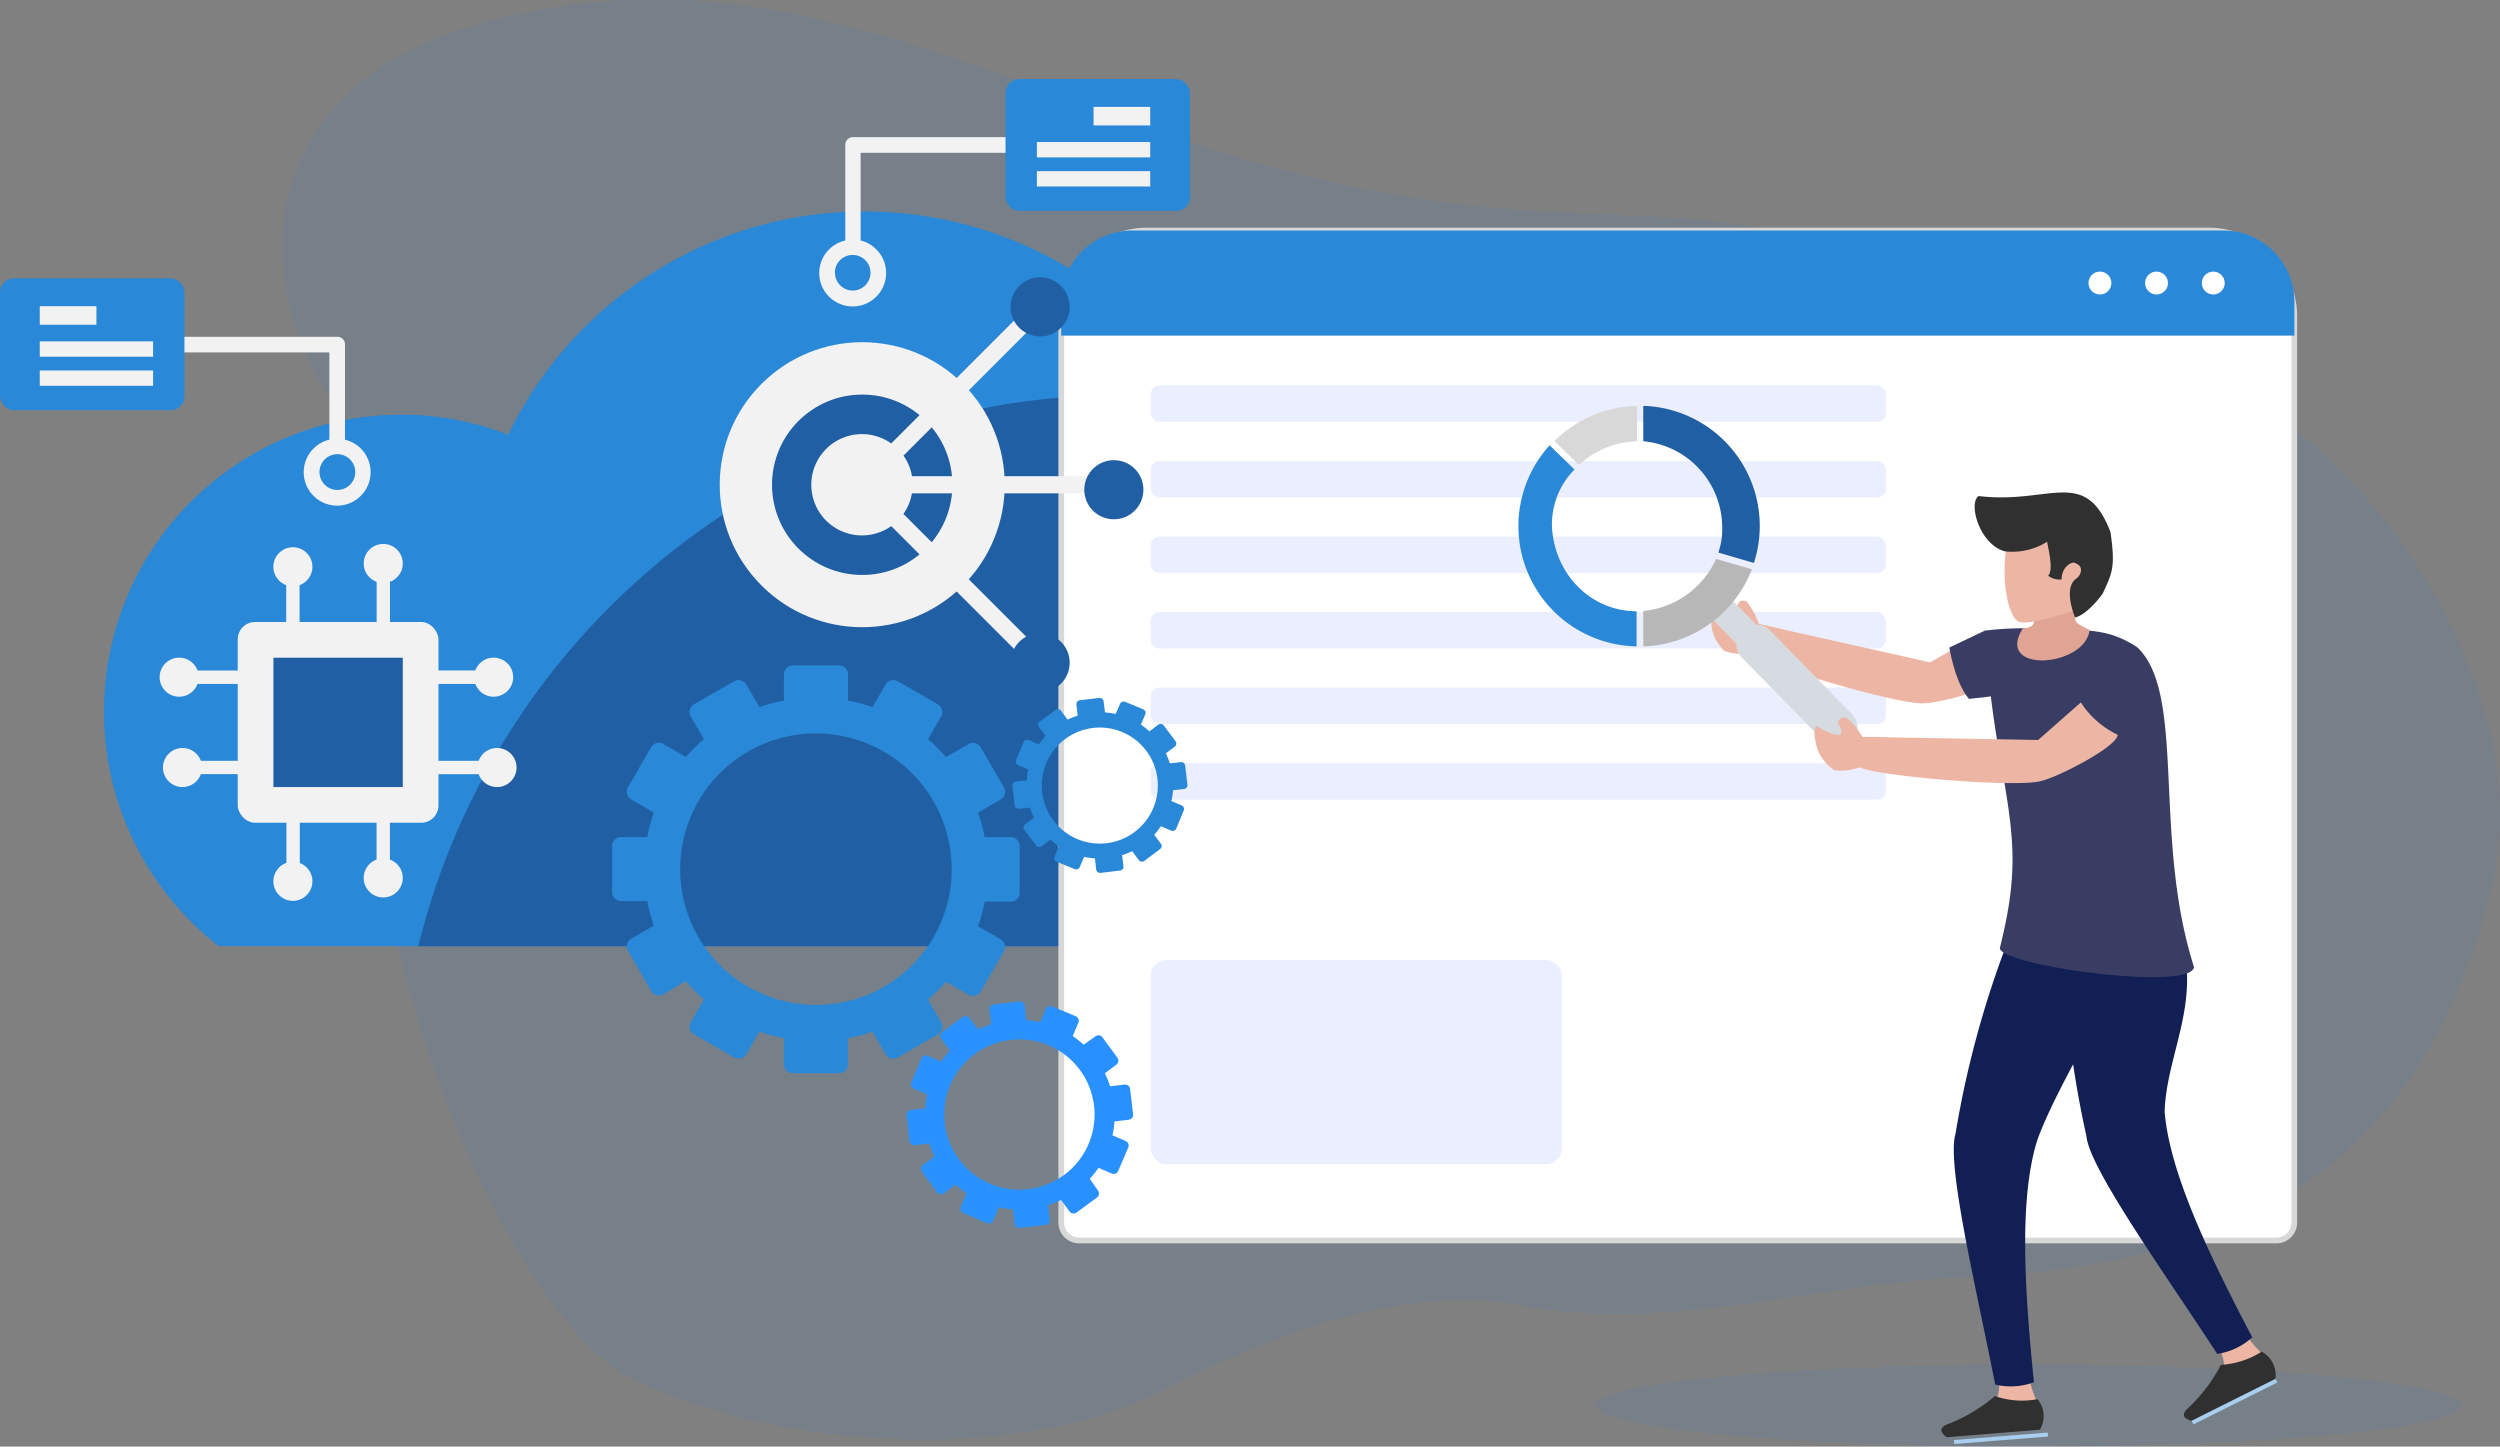 <svg xmlns="http://www.w3.org/2000/svg" viewBox="0 0 332.63 192.47">
  <rect x="0" y="0" width="332.63" height="192.47" fill="#808080" stroke="none"/>
  <defs>
    <style>
      .cls-1 {
        isolation: isolate;
      }

      .cls-11, .cls-2 {
        opacity: 0.1;
      }

      .cls-11, .cls-3 {
        fill: #2988d7;
      }

      .cls-4 {
        fill: #205fa3;
      }

      .cls-5, .cls-7 {
        fill: #fff;
      }

      .cls-5 {
        stroke: #d8d8d8;
        stroke-miterlimit: 10;
        stroke-width: 0.76px;
      }

      .cls-6 {
        fill: #dbe0fe;
        opacity: 0.55;
      }

      .cls-8 {
        fill: #2991ff;
      }

      .cls-10, .cls-9 {
        fill: #f2f2f2;
      }

      .cls-9 {
        mix-blend-mode: soft-light;
      }

      .cls-12 {
        fill: #edb6a4;
      }

      .cls-13 {
        fill: #d5dbe0;
      }

      .cls-14 {
        fill: #d8d8d8;
      }

      .cls-15 {
        fill: #b7b7b7;
      }

      .cls-16 {
        fill: #393d63;
      }

      .cls-17 {
        fill: #303030;
      }

      .cls-18 {
        fill: #a8cfef;
      }

      .cls-19 {
        fill: #121f54;
      }

      .cls-20 {
        fill: #e0a494;
      }
    </style>
  </defs>
  <title>httpcs-cyber-vigilance</title>
  <g class="cls-1">
    <g id="Calque_2" data-name="Calque 2">
      <g id="Calque_42" data-name="Calque 42">
        <g>
          <g class="cls-2">
            <path class="cls-3" d="M37.63,34.74c.92,13,7.55,19.28,12.42,29.19C56,76,59.85,84.64,53.36,95c-10.61,17,12,79.77,31.36,88.77,21.16,9.84,51.89,10.29,69.3,1.51,14.8-7.47,32.21-14.56,48.61-11.57,20.15,3.67,38.74-3,58.92-3.77,41.54-1.64,60.12-19,68.62-46.85,2.57-8.41,5.86-21.93-6-43.48-16-29.08-49.05-44.28-93.52-49.85-10.18-1.28-20.29-1.14-30.46-2a167.87,167.87,0,0,1-31.57-5.68c-24.23-6.78-47.46-19-72.12-21.63A84.32,84.32,0,0,0,59.22,4.67C45.11,9.79,36.66,21,37.63,34.74Z"/>
          </g>
          <g>
            <g>
              <path class="cls-3" d="M221.62,113.23a22.45,22.45,0,0,1-3.85,12.66H29.12A39.5,39.5,0,0,1,53.35,55.18a38.59,38.59,0,0,1,14.26,2.67,52.68,52.68,0,0,1,92.23-4.72,51.41,51.41,0,0,1,3.92,7.64,36.72,36.72,0,0,1,34.5,29.78c.24,0,.44,0,.66,0A22.7,22.7,0,0,1,221.62,113.23Z"/>
              <path class="cls-4" d="M221.62,113.23a22.45,22.45,0,0,1-3.85,12.66H55.66a96.41,96.41,0,0,1,93.61-73.34,94.4,94.4,0,0,1,10.57.58,51.41,51.41,0,0,1,3.92,7.64,36.72,36.72,0,0,1,34.5,29.78c.24,0,.44,0,.66,0A22.7,22.7,0,0,1,221.62,113.23Z"/>
            </g>
            <g>
              <path class="cls-5" d="M152.63,30.67h141.2a11.43,11.43,0,0,1,11.43,11.43V162.66a2.39,2.39,0,0,1-2.39,2.39H143.59a2.39,2.39,0,0,1-2.39-2.39V42.11A11.43,11.43,0,0,1,152.63,30.67Z"/>
              <rect class="cls-6" x="153.11" y="127.74" width="54.7" height="27.17" rx="2.08"/>
              <rect class="cls-6" x="153.11" y="51.28" width="97.81" height="4.86" rx="1.17"/>
              <rect class="cls-6" x="153.11" y="61.34" width="97.81" height="4.86" rx="1.17"/>
              <rect class="cls-6" x="153.11" y="71.39" width="97.81" height="4.86" rx="1.17"/>
              <rect class="cls-6" x="153.11" y="81.44" width="97.81" height="4.86" rx="1.17"/>
              <rect class="cls-6" x="153.11" y="91.49" width="97.81" height="4.86" rx="1.17"/>
              <rect class="cls-6" x="153.11" y="101.54" width="97.81" height="4.86" rx="1.17"/>
              <path class="cls-3" d="M295.8,30.67H150.66a9.47,9.47,0,0,0-9.47,9.47v4.51H305.27V40.14A9.47,9.47,0,0,0,295.8,30.67Z"/>
              <g>
                <path class="cls-7" d="M280.92,37.66a1.52,1.52,0,1,1-1.52-1.52A1.52,1.52,0,0,1,280.92,37.66Z"/>
                <path class="cls-7" d="M288.45,37.66a1.52,1.52,0,1,1-1.51-1.52A1.52,1.52,0,0,1,288.45,37.66Z"/>
                <path class="cls-7" d="M296,37.66a1.52,1.52,0,1,1-1.52-1.52A1.52,1.52,0,0,1,296,37.66Z"/>
              </g>
            </g>
            <path class="cls-3" d="M157.13,101.4l-1.48.17a10.37,10.37,0,0,0-.53-1.34l1.19-.89a.51.51,0,0,0,.1-.71l-1.57-2.11a.52.52,0,0,0-.72-.1l-1.19.89a10.88,10.88,0,0,0-1.13-.9l.58-1.36a.5.5,0,0,0-.26-.67l-2.42-1a.51.51,0,0,0-.67.27L148.44,95a8.38,8.38,0,0,0-1.42-.21h0l-.18-1.48a.52.52,0,0,0-.57-.45l-2.61.31a.51.51,0,0,0-.44.57l.17,1.48a8.69,8.69,0,0,0-1.34.53l-.89-1.19a.5.5,0,0,0-.71-.1L138.34,96a.51.51,0,0,0-.11.71l.89,1.2a9.83,9.83,0,0,0-.89,1.13l-1.37-.59a.52.52,0,0,0-.67.27l-1,2.42a.51.51,0,0,0,.26.67l1.37.58a7.69,7.69,0,0,0-.2,1.43l-1.48.18a.51.51,0,0,0-.45.56l.31,2.62a.51.51,0,0,0,.56.44l1.49-.17a7.32,7.32,0,0,0,.53,1.34l-1.2.89a.51.51,0,0,0-.1.71l1.58,2.11a.51.51,0,0,0,.71.1l1.19-.89a9.69,9.69,0,0,0,1.13.9l-.58,1.36a.51.51,0,0,0,.26.67l2.42,1a.51.51,0,0,0,.67-.27l.59-1.37h0a8.5,8.5,0,0,0,1.43.21l.17,1.48a.52.52,0,0,0,.57.45l2.61-.31a.52.52,0,0,0,.45-.57l-.18-1.48h0a8.69,8.69,0,0,0,1.34-.53l.89,1.19a.52.52,0,0,0,.72.11l2.1-1.58a.5.5,0,0,0,.11-.71l-.89-1.19a10.9,10.9,0,0,0,.89-1.14l1.37.59a.51.51,0,0,0,.67-.27l1-2.42a.5.5,0,0,0-.27-.66l-1.37-.59a8.65,8.65,0,0,0,.21-1.43l1.48-.18a.49.49,0,0,0,.44-.56l-.31-2.61A.51.51,0,0,0,157.13,101.4Zm-9.89,10.79a7.72,7.72,0,1,1,6.76-8.58A7.73,7.73,0,0,1,147.24,112.19Z"/>
            <path class="cls-8" d="M149.6,144.31l-1.91.22a11.72,11.72,0,0,0-.68-1.73l1.53-1.15a.65.65,0,0,0,.14-.91l-2-2.73a.66.66,0,0,0-.92-.13L144.19,139a13.42,13.42,0,0,0-1.46-1.15l.75-1.77a.65.65,0,0,0-.34-.86L140,133.91a.66.66,0,0,0-.86.34L138.4,136a12.54,12.54,0,0,0-1.84-.26h0l-.23-1.92a.65.65,0,0,0-.73-.57l-3.37.4a.66.66,0,0,0-.58.73l.23,1.91a11.3,11.3,0,0,0-1.73.68L129,135.46a.67.67,0,0,0-.92-.14l-2.72,2a.66.66,0,0,0-.13.92l1.15,1.54a13.51,13.51,0,0,0-1.16,1.46l-1.76-.75a.65.65,0,0,0-.86.34L121.26,144a.65.65,0,0,0,.34.86l1.77.76a11.34,11.34,0,0,0-.27,1.84l-1.91.23a.65.65,0,0,0-.57.73l.39,3.37a.67.67,0,0,0,.73.58l1.92-.23a10.71,10.71,0,0,0,.68,1.73L122.8,155a.66.66,0,0,0-.13.92l2,2.72a.66.66,0,0,0,.92.13l1.54-1.15a13.51,13.51,0,0,0,1.46,1.16l-.76,1.76a.65.65,0,0,0,.35.86l3.12,1.34a.65.65,0,0,0,.86-.34l.76-1.77h0a11.34,11.34,0,0,0,1.84.27l.23,1.91a.65.65,0,0,0,.73.57l3.37-.39a.65.65,0,0,0,.57-.73l-.22-1.92h0a11.72,11.72,0,0,0,1.73-.68l1.15,1.54a.65.65,0,0,0,.92.13l2.72-2a.66.66,0,0,0,.13-.92L145,156.84a13.76,13.76,0,0,0,1.16-1.46l1.76.76a.65.65,0,0,0,.86-.35l1.34-3.12a.66.66,0,0,0-.34-.86l-1.77-.76a11.34,11.34,0,0,0,.27-1.84l1.91-.23a.65.65,0,0,0,.57-.73l-.4-3.37A.65.65,0,0,0,149.6,144.31Zm-12.76,13.91a10,10,0,1,1,8.73-11.06A10,10,0,0,1,136.84,158.22Z"/>
            <circle class="cls-9" cx="114.72" cy="64.5" r="18.96" transform="translate(-13.63 93.59) rotate(-42.12)"/>
            <circle class="cls-4" cx="114.72" cy="64.5" r="12"/>
            <path class="cls-10" d="M148.2,65.64V63.36H121.34a6.59,6.59,0,0,0-1.13-2.74l19-19L137.58,40l-19,19a6.74,6.74,0,1,0,0,11l19,19,1.62-1.62-19-19a6.59,6.59,0,0,0,1.13-2.74Z"/>
            <path class="cls-4" d="M142.32,40.82a3.93,3.93,0,1,1-3.93-3.92A3.92,3.92,0,0,1,142.32,40.82Z"/>
            <path class="cls-4" d="M152.13,65.15a3.93,3.93,0,1,1-3.93-3.92A3.92,3.92,0,0,1,152.13,65.15Z"/>
            <path class="cls-4" d="M142.32,88.18a3.93,3.93,0,1,1-3.93-3.93A3.92,3.92,0,0,1,142.32,88.18Z"/>
            <rect class="cls-9" x="31.63" y="82.76" width="26.71" height="26.71" rx="2.3"/>
            <g>
              <path class="cls-10" d="M65.68,91H51a.89.89,0,0,1-.89-.89V75.41a.89.89,0,0,1,1.78,0v13.8h13.8a.89.89,0,1,1,0,1.78Z"/>
              <circle class="cls-10" cx="50.99" cy="74.97" r="2.6"/>
              <circle class="cls-10" cx="65.68" cy="90.1" r="2.6"/>
            </g>
            <g>
              <path class="cls-10" d="M39.86,75.41V90.1A.89.89,0,0,1,39,91H24.28a.89.89,0,0,1,0-1.78h13.8V75.41a.89.89,0,0,1,1.78,0Z"/>
              <circle class="cls-10" cx="23.84" cy="90.1" r="2.6"/>
              <circle class="cls-10" cx="38.97" cy="75.41" r="2.6"/>
            </g>
            <g>
              <path class="cls-10" d="M24.28,101.23H39a.89.89,0,0,1,.89.89v14.69a.89.89,0,0,1-1.78,0V103H24.28a.89.89,0,0,1,0-1.78Z"/>
              <circle class="cls-10" cx="38.97" cy="117.26" r="2.6"/>
              <circle class="cls-10" cx="24.28" cy="102.12" r="2.6"/>
            </g>
            <g>
              <path class="cls-10" d="M50.1,116.81V102.12a.89.89,0,0,1,.89-.89H65.68a.89.89,0,1,1,0,1.78H51.88v13.8a.89.89,0,0,1-1.78,0Z"/>
              <circle class="cls-10" cx="66.13" cy="102.12" r="2.6"/>
              <circle class="cls-10" cx="50.99" cy="116.81" r="2.6"/>
            </g>
            <rect class="cls-4" x="36.38" y="87.51" width="17.21" height="17.21"/>
            <g>
              <path class="cls-10" d="M45.9,58.5V45.81a1,1,0,0,0-1-1H15.77a1,1,0,1,0,0,2.08H43.82V58.5a4.45,4.45,0,1,0,2.08,0Zm-1,6.69a2.38,2.38,0,1,1,2.37-2.38A2.38,2.38,0,0,1,44.86,65.19Z"/>
              <rect class="cls-3" y="37.04" width="24.54" height="17.54" rx="1.84"/>
              <g>
                <rect class="cls-10" x="5.29" y="40.74" width="7.54" height="2.47"/>
                <rect class="cls-10" x="5.29" y="45.42" width="15.08" height="2.04"/>
                <rect class="cls-10" x="5.29" y="49.29" width="15.08" height="2.04"/>
              </g>
            </g>
            <g>
              <path class="cls-10" d="M109,36.29A4.45,4.45,0,1,0,114.51,32V20.33h28.05a1,1,0,0,0,0-2.08H113.47a1,1,0,0,0-1,1V32A4.45,4.45,0,0,0,109,36.29Zm2.08,0a2.37,2.37,0,1,1,2.37,2.37A2.37,2.37,0,0,1,111.1,36.29Z"/>
              <rect class="cls-3" x="133.79" y="10.52" width="24.54" height="17.54" rx="1.84" transform="translate(292.12 38.58) rotate(180)"/>
              <g>
                <rect class="cls-10" x="145.51" y="14.22" width="7.54" height="2.47" transform="translate(298.55 30.91) rotate(180)"/>
                <rect class="cls-10" x="137.97" y="18.9" width="15.08" height="2.04" transform="translate(291.01 39.84) rotate(180)"/>
                <rect class="cls-10" x="137.97" y="22.77" width="15.08" height="2.04" transform="translate(291.01 47.58) rotate(180)"/>
              </g>
            </g>
            <path class="cls-3" d="M134.48,111.38H131a20.56,20.56,0,0,0-.87-3.26l3-1.74a1.19,1.19,0,0,0,.44-1.63l-3.08-5.32a1.18,1.18,0,0,0-1.62-.44l-3,1.74a27,27,0,0,0-2.39-2.39l1.74-3a1.19,1.19,0,0,0-.44-1.63l-5.33-3.07a1.18,1.18,0,0,0-1.62.43l-1.74,3a22.35,22.35,0,0,0-3.26-.87h0V89.72a1.19,1.19,0,0,0-1.19-1.19h-6.15a1.19,1.19,0,0,0-1.19,1.19v3.49a18.62,18.62,0,0,0-3.26.87l-1.74-3a1.19,1.19,0,0,0-1.63-.43L92.35,93.7a1.19,1.19,0,0,0-.44,1.63l1.74,3a22.47,22.47,0,0,0-2.39,2.39l-3-1.74a1.19,1.19,0,0,0-1.63.44l-3.07,5.32a1.19,1.19,0,0,0,.43,1.63l3,1.74a18.6,18.6,0,0,0-.86,3.26h-3.5a1.19,1.19,0,0,0-1.19,1.19v6.15a1.19,1.19,0,0,0,1.19,1.19h3.5a19.08,19.08,0,0,0,.86,3.26l-3,1.74a1.18,1.18,0,0,0-.43,1.62l3.07,5.33a1.19,1.19,0,0,0,1.63.44l3-1.74A24.51,24.51,0,0,0,93.65,133l-1.74,3a1.18,1.18,0,0,0,.44,1.62l5.32,3.08a1.19,1.19,0,0,0,1.63-.44l1.74-3h0a19.08,19.08,0,0,0,3.26.86v3.49a1.19,1.19,0,0,0,1.19,1.19h6.15a1.19,1.19,0,0,0,1.19-1.19v-3.48h0a21.12,21.12,0,0,0,3.26-.86l1.74,3a1.19,1.19,0,0,0,1.62.44l5.33-3.08a1.18,1.18,0,0,0,.44-1.62l-1.74-3a24.51,24.51,0,0,0,2.39-2.39l3,1.74a1.18,1.18,0,0,0,1.62-.44l3.08-5.33a1.19,1.19,0,0,0-.44-1.62l-3-1.74a19.1,19.1,0,0,0,.87-3.26h3.48a1.19,1.19,0,0,0,1.19-1.19v-6.15A1.19,1.19,0,0,0,134.48,111.38ZM108.56,133.7a18.06,18.06,0,1,1,18.06-18A18,18,0,0,1,108.56,133.7Z"/>
            <ellipse class="cls-11" cx="269.87" cy="187.01" rx="57.56" ry="5.45"/>
            <path class="cls-12" d="M229.43,86.61a6.7,6.7,0,0,0,3.33.29c2.5,1.8,20.29,7,23.34,6.67,2,0,10.81-2.38,11.2-4a12,12,0,0,1-3.93-5.19l-6.57,3.75-3.52-.8L238.37,84l-2.82-.66L234,83a9.69,9.69,0,0,0-1.63-3c-.78-.22-.87,0-1.22.5.27.66.4,1,0,1.6-1.26,0-2.79-1.91-3-1.77-.51.56-.53,1.86-.4,3.16A5.72,5.72,0,0,0,229.43,86.61Z"/>
            <g>
              <rect class="cls-13" x="228.96" y="80.15" width="3.66" height="5.29" transform="translate(7.98 185.15) rotate(-44.41)"/>
              <path class="cls-13" d="M235.49,83.87l10.84,11.07a2.6,2.6,0,1,1-3.71,3.64L231.77,87.51a2.6,2.6,0,0,1,3.72-3.64Z"/>
              <g>
                <path class="cls-4" d="M234.14,70a15.86,15.86,0,0,1-.78,4.9l-4.73-1.38a9.53,9.53,0,0,0,.51-3.54,11.54,11.54,0,0,0-10.5-11.27V54A16,16,0,0,1,234.14,70Z"/>
                <path class="cls-14" d="M217.8,58.72a11.61,11.61,0,0,0-7.71,3.15l-3.27-3.19a16,16,0,0,1,11-4.67Z"/>
                <path class="cls-3" d="M209.49,62.47a10.38,10.38,0,0,0-3,7.55c.27,6.12,4.94,11.28,11.26,11.31V86a16,16,0,0,1-11.57-26.75Z"/>
                <path class="cls-15" d="M228.33,74.36l4.76,1.38A16,16,0,0,1,218.64,86V81.29A11.86,11.86,0,0,0,228.33,74.36Z"/>
              </g>
            </g>
            <path class="cls-16" d="M264.14,83.88l-4.78,2.28c.31,1.75,1.1,5.07,2.62,6.83,2.91-.32,6.83-.62,10.2-2.51Z"/>
            <path class="cls-12" d="M266,183.3s.15,2.24-.47,3,5.77.75,5.77.75-1.82-3.31-1-4.76S266,183.3,266,183.3Z"/>
            <path class="cls-17" d="M259,191.23l12.41-1a3.52,3.52,0,0,0-.32-4.07,11.06,11.06,0,0,1-5.67-.41,21.82,21.82,0,0,1-6.55,3.85C258,190.06,258.21,190.62,259,191.23Z"/>
            <rect class="cls-18" x="258.99" y="190.74" width="12.48" height="0.53" transform="matrix(1, -0.08, 0.08, 1, -14.28, 21.58)"/>
            <path class="cls-19" d="M284.36,124.81a6.33,6.33,0,0,0-.62,1.35c-.83,3.59-10.07,18.1-12.69,25.59-2.36,7.57-1.75,19.22-.43,32.16a8.91,8.91,0,0,1-5.15.31c-2.58-13.07-6.52-29.39-5.28-33.39a130.86,130.86,0,0,1,7.86-27.9l.43-1.53.67-2.38,2.62,1,9.29,3.54Z"/>
            <path class="cls-12" d="M295.16,179.06s1,2,.67,2.92,5.63-1.46,5.63-1.46-2.93-2.39-2.75-4S295.16,179.06,295.16,179.06Z"/>
            <path class="cls-17" d="M291.6,189.05l11.14-5.56a3.53,3.53,0,0,0-1.82-3.65,11.18,11.18,0,0,1-5.42,1.75,21.76,21.76,0,0,1-4.62,6C290.24,188.34,290.65,188.78,291.6,189.05Z"/>
            <rect class="cls-18" x="291.06" y="186.24" width="12.48" height="0.53" transform="translate(-52.01 152.54) rotate(-26.55)"/>
            <path class="cls-19" d="M284.92,119.46c0,.5,4.94,4.31,5.09,4.79,3,9-1.78,16-2,23.68.66,7.9,5.59,18.47,11.66,30a8.86,8.86,0,0,1-4.66,2.21c-7.29-11.15-17.06-24.79-17.41-29a131.73,131.73,0,0,1-3.17-28.81l-.17-1.59L274,118.3l2.8-.06,9.94-.19Z"/>
            <path class="cls-16" d="M291.92,128.67c-.38,3.26-25.63-.17-25.84-2.51,2.71-10.85,1.8-15.25-.22-26.84,0,0,0,0,0,0-.33-1.91-.63-3.92-.91-6.11-.06-.48-.12-1-.18-1.49q-.4-3.59-.62-7.82a41.26,41.26,0,0,1,5.81-.3c2.21.23,4.31-.1,6.28.14,2.52.29,4.73.17,8.13,2.38C290.92,92.35,286.36,111.29,291.92,128.67Z"/>
            <path class="cls-20" d="M269.34,79l7.1,1.18c-.59,2.7-.65,2.54,1.59,3.63-.57,5-12.7,5.88-8.9-.2C271.77,83.39,270.29,81.85,269.34,79Z"/>
            <path class="cls-12" d="M268.39,82.58c.71.78,5.07-.43,9.51-1.94l.83-11.74-10.17-.8C265.49,73.4,266.8,81.56,268.39,82.58Z"/>
            <path class="cls-17" d="M263.27,66c-1.43.9.08,6.45,3.49,7.36a8.74,8.74,0,0,0,5.61-1.28c.3,1.56.82,3.81.14,4.52a2.47,2.47,0,0,0,1.81.49A2.28,2.28,0,0,1,275.41,75c.47-.21.57-.2,1.13.16s.4,1.31-.26,1.8c-1.57,1.08-.66,4-.19,5.19,1.31-.25,3.07-2.27,3.71-3.23,1.18-2.61,1.71-3.36,1-8.14C277.41,62,272.72,67.15,263.27,66Z"/>
            <path class="cls-12" d="M244.06,102.47a6.74,6.74,0,0,0,3.32-.38c2.81,1.25,21.29,2.75,24.21,1.81,1.94-.37,10.11-4.5,10.17-6.14a11.93,11.93,0,0,1-4.9-4.3l-5.68,5-3.6-.07-15.28-.27-2.9-.07-1.58,0a9.51,9.51,0,0,0-2.18-2.58c-.82,0-.87.15-1.11.73.41.6.6.88.34,1.57-1.24.21-3.11-1.31-3.26-1.14-.38.66-.14,1.93.25,3.18A5.75,5.75,0,0,0,244.06,102.47Z"/>
          </g>
        </g>
      </g>
    </g>
  </g>
</svg>
